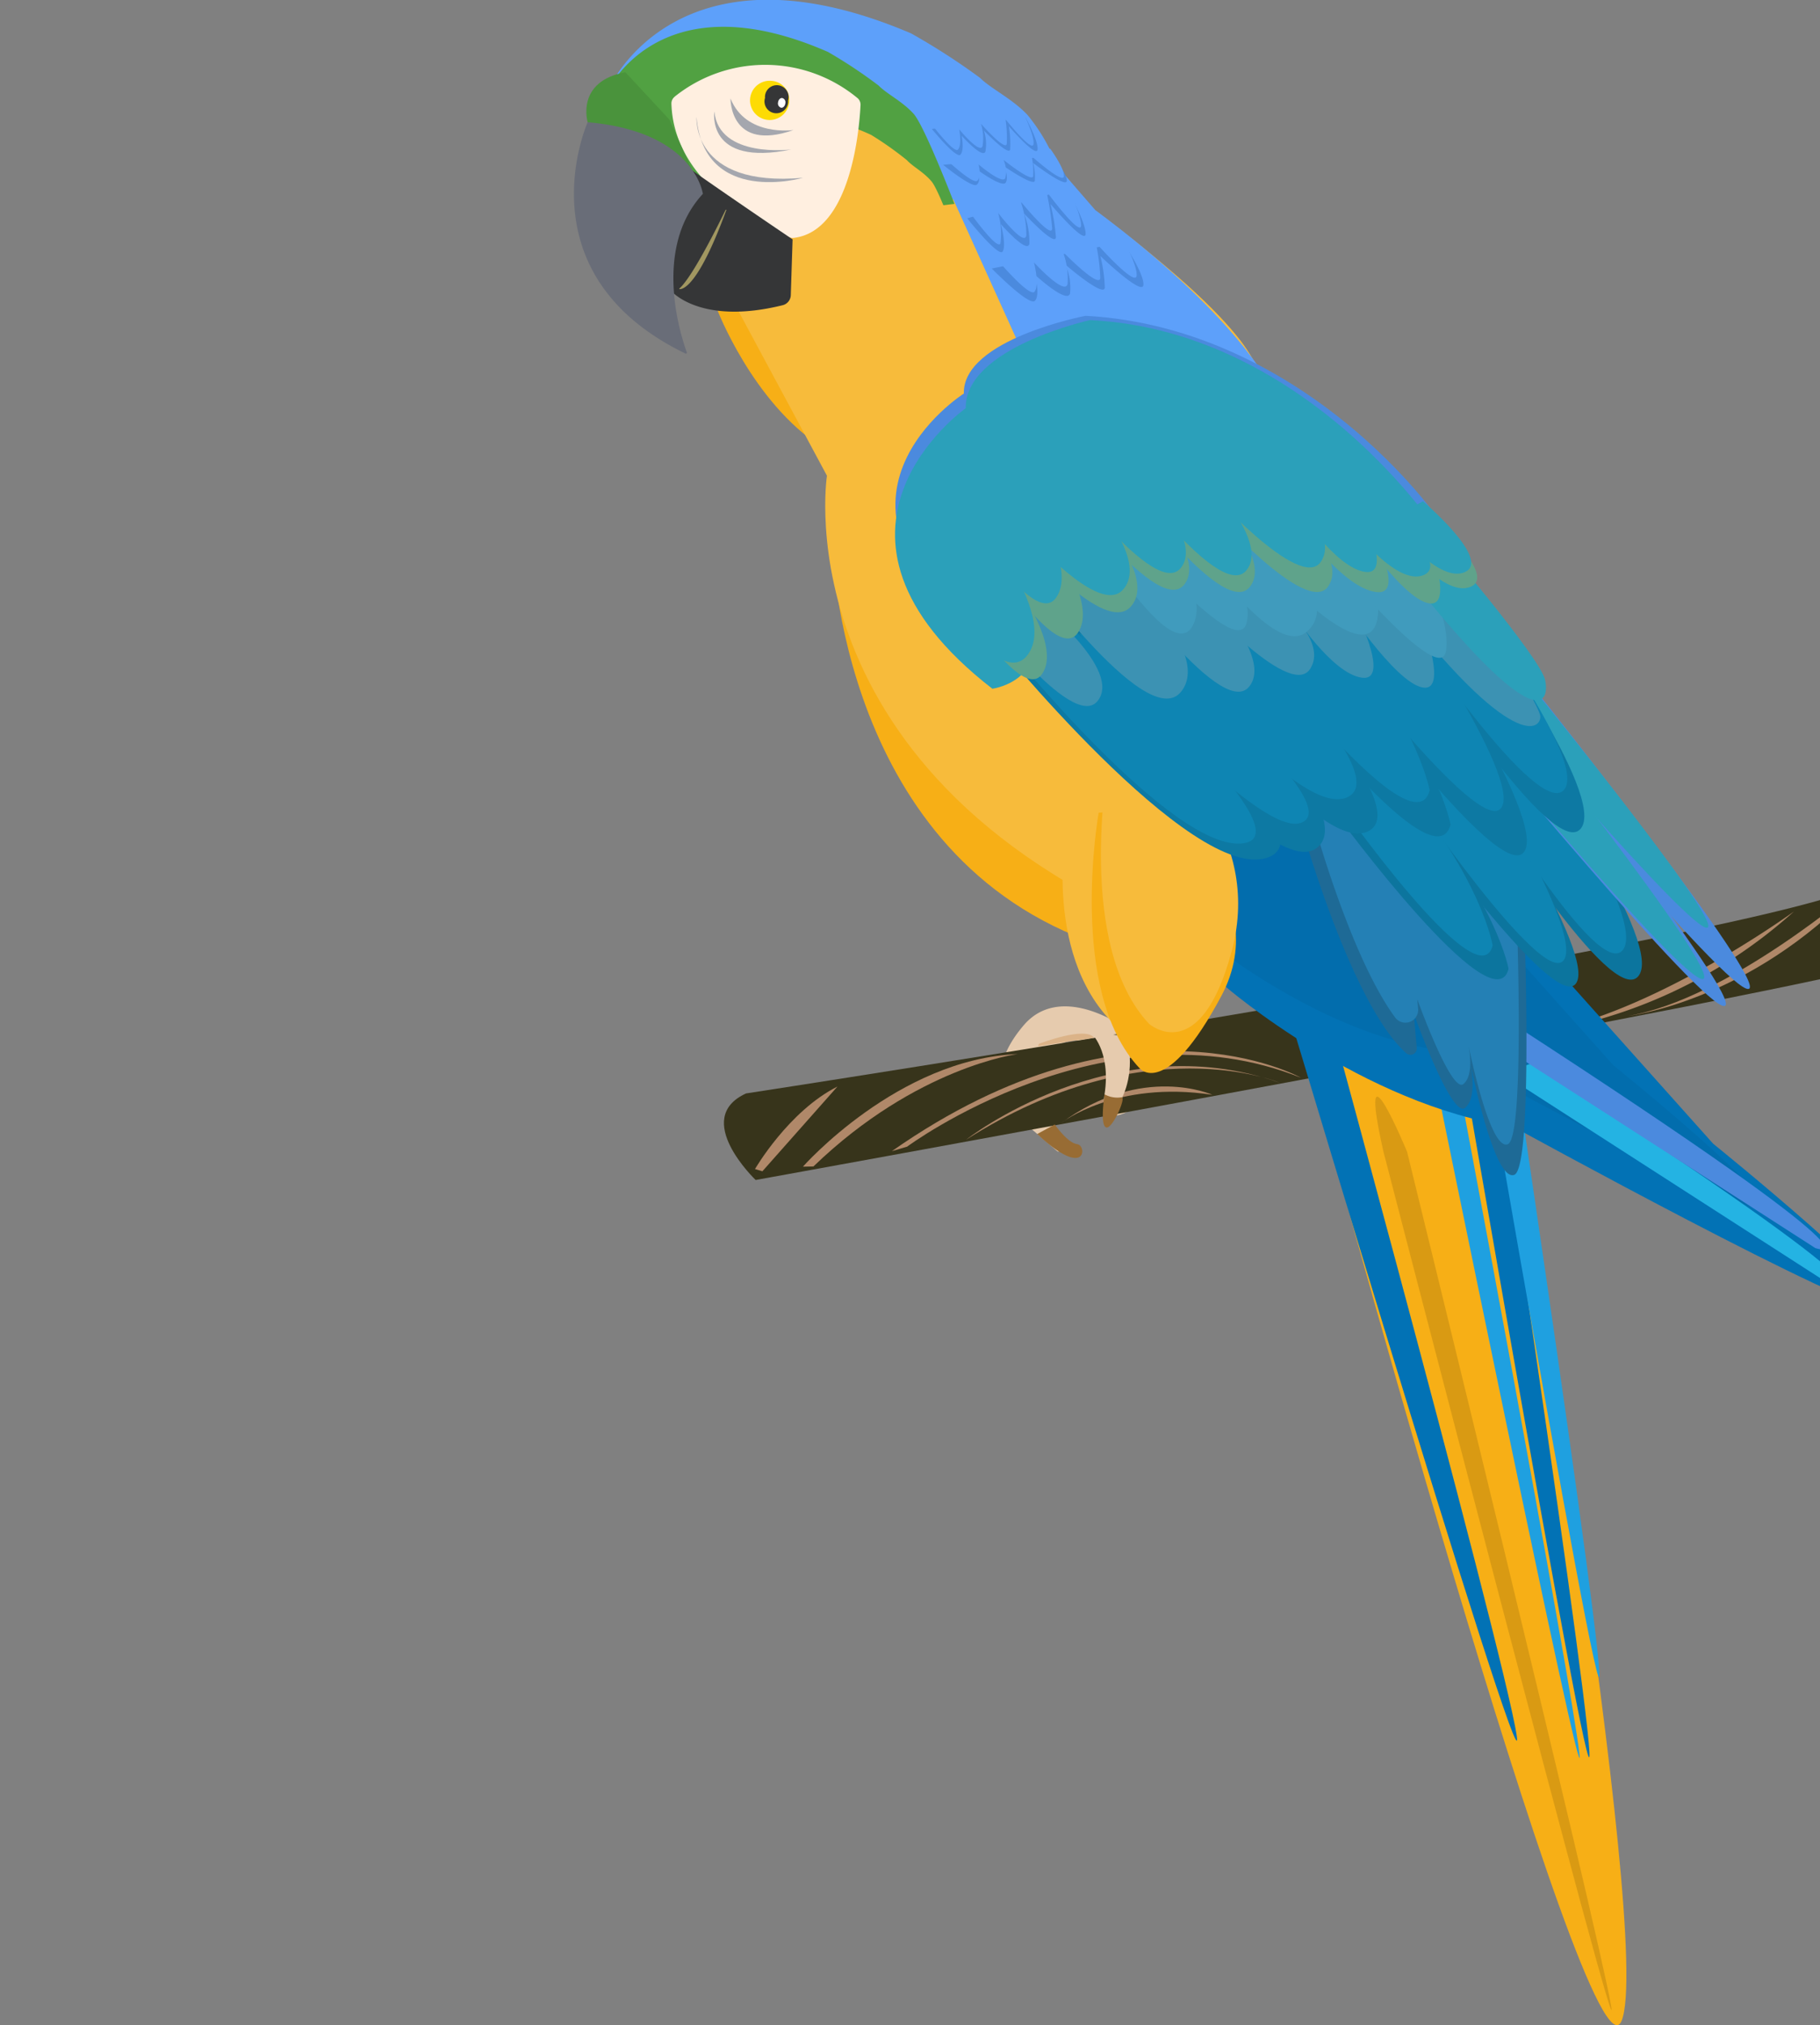 <svg xmlns="http://www.w3.org/2000/svg" xmlns:xlink="http://www.w3.org/1999/xlink" width="160" height="178" viewBox="0 0 160 178">
  <rect x="0" y="0" width="160" height="178" fill="#808080" stroke="none"/>
  <defs>
    <clipPath id="clip-path">
      <rect id="長方形_1919" data-name="長方形 1919" width="160" height="178" transform="translate(1760 1421)" fill="#fff" stroke="#707070" stroke-width="1"/>
    </clipPath>
  </defs>
  <g id="img_page_b-2" transform="translate(-1760 -1421)" clip-path="url(#clip-path)">
    <g id="グループ_4318" data-name="グループ 4318">
      <path id="パス_41454" data-name="パス 41454" d="M25.524,53.343s3.117,8.172,9.177,12.08l-4.239-13.87Z" transform="translate(1797.519 1394.849)" fill="#f7af16"/>
      <path id="パス_41455" data-name="パス 41455" d="M45.958,95.49s.165,26.367,21.4,35.183l-.5-5.086Z" transform="translate(1787.161 1372.577)" fill="#f7af16"/>
      <path id="パス_41456" data-name="パス 41456" d="M26.917,37.711l8.969,16.683S31.536,82.25,69.4,95.916l1.149.312,1.41-14.013L73.79,46s1.634-3.065-14.767-15.244l-5.184-5.975L37.346,29.421Z" transform="translate(1796.813 1408.418)" fill="#f7bb3b"/>
      <path id="パス_41457" data-name="パス 41457" d="M74.277,47.059,89.722,71.927l5.584-23.611s-2.952-6.24-15.417-15.5l-3.94-4.541L67.19,31.4Z" transform="translate(1776.398 1406.646)" fill="#5da0fa"/>
      <path id="パス_41458" data-name="パス 41458" d="M86.752,181.149s-5.419-3.838-8.642-.082c-2.449,2.854-3.03,5.94.132,8.666l2.791,2.406a.164.164,0,0,0,.267-.159l-.471-2.18s-3.9-3.888-.366-6.529,5.439,1.678,5.439,1.678a11.893,11.893,0,0,1-.612,3.61c-.591,1.449,7.147-.082,1.461-7.41" transform="translate(1771.898 1330.034)" fill="#e6cbae"/>
      <path id="パス_41459" data-name="パス 41459" d="M28.682,174.551s97.5-14.933,98.852-18.883,5.648,5.572,1.166,7.471-99.172,19.019-99.172,19.019-5.666-5.4-.845-7.607" transform="translate(1796.903 1342.555)" fill="#37341b"/>
      <path id="パス_41460" data-name="パス 41460" d="M69.91,196.539S82.8,186.37,97.472,191.526c0,0-11.878-5-27.562,5.012" transform="translate(1775.02 1324.636)" fill="#b08869"/>
      <path id="パス_41461" data-name="パス 41461" d="M58.025,195.789s17.428-12.928,34.615-6.057c0,0-14.847-8.333-35.957,6.455Z" transform="translate(1781.725 1325.992)" fill="#b08869"/>
      <path id="パス_41462" data-name="パス 41462" d="M86.83,196.922s4.785-3.795,13.308-2.492c0,0-6.14-2.783-13.308,2.492" transform="translate(1766.443 1322.797)" fill="#b08869"/>
      <path id="パス_41463" data-name="パス 41463" d="M40.823,197.812s8.324-9.453,18.875-9.9c0,0-8.858,1.11-17.95,9.88Z" transform="translate(1789.764 1325.731)" fill="#b08869"/>
      <path id="パス_41464" data-name="パス 41464" d="M32.276,200.961s2.946-5.084,7.25-7.253l-6.6,7.45Z" transform="translate(1794.097 1322.791)" fill="#b08869"/>
      <path id="パス_41465" data-name="パス 41465" d="M193.709,162.5s-13.015,9.483-23.157,10.755A43.373,43.373,0,0,0,193.709,162.5" transform="translate(1724.004 1338.61)" fill="#b08869"/>
      <path id="パス_41466" data-name="パス 41466" d="M208.15,158.144s-11.434,9.869-20.241,11.333c0,0,10.691-1.227,20.241-11.333" transform="translate(1715.206 1340.818)" fill="#b08869"/>
      <path id="パス_41467" data-name="パス 41467" d="M92.071,184.029s1.843,1.543,1.246,5.46,3.368-.134,1.9-5.114Z" transform="translate(1763.786 1327.697)" fill="#e6cbae"/>
      <path id="パス_41468" data-name="パス 41468" d="M82.59,201.311l1.546-.839s1.118,1.637,1.973,1.73.852,3.191-3.519-.892" transform="translate(1768.592 1319.362)" fill="#986c34"/>
      <path id="パス_41469" data-name="パス 41469" d="M130.966,185.263s24.636,90.941,27.52,83.966-9.9-81.532-9.9-81.532-17.534-13.988-17.623-2.434" transform="translate(1744.07 1329.389)" fill="#f7af16"/>
      <path id="パス_41470" data-name="パス 41470" d="M118.551,147.954s25.156,84.241,24.108,77.064-20.3-77.353-20.3-77.353-6.408-10.9-3.807.288" transform="translate(1750.679 1348.542)" fill="#0272b5"/>
      <path id="パス_41471" data-name="パス 41471" d="M151.579,146.36s14.767,86.571,14.4,79.332-11.288-79.146-11.288-79.146-4.472-11.59-3.111-.186" transform="translate(1733.752 1349.336)" fill="#0272b5"/>
      <path id="パス_41472" data-name="パス 41472" d="M151.641,180.6s14.042,68.872,13.44,63.1-11.375-63-11.375-63-3.529-9.183-2.065-.1" transform="translate(1733.771 1331.469)" fill="#1fa0e0"/>
      <path id="パス_41473" data-name="パス 41473" d="M153.34,132.079s14.767,86.571,14.4,79.332-11.288-79.146-11.288-79.146-4.472-11.59-3.111-.186" transform="translate(1732.86 1356.575)" fill="#1fa0e0"/>
      <path id="パス_41474" data-name="パス 41474" d="M143.57,200.309s21.218,81.964,20.018,75.076-17.928-75.022-17.928-75.022-4.5-10.874-2.09-.054" transform="translate(1738.041 1321.875)" fill="#d99a13"/>
      <path id="パス_41475" data-name="パス 41475" d="M115,159.842s12.053,10.4,25.256,12.284c0,0,29.987,16.479,32.622,16.119s-15.05-14.626-15.05-14.626l-17.147-19.182s-33.659-26.4-25.681,5.4" transform="translate(1752.781 1347.908)" fill="#0272b5"/>
      <path id="パス_41476" data-name="パス 41476" d="M109.532,152.023s10.365,8.948,21.72,10.564c0,0,25.789,14.173,28.055,13.863s-12.944-12.579-12.944-12.579l-14.746-16.5s-28.946-22.7-22.086,4.647" transform="translate(1755.469 1350.759)" fill="#026dad"/>
      <path id="パス_41477" data-name="パス 41477" d="M165.417,190.42,194.751,209.3s8.193,2.85-26.652-19.752Z" transform="translate(1726.607 1324.901)" fill="#24b3e3"/>
      <path id="パス_41478" data-name="パス 41478" d="M161.82,183.327,191.154,202.2s8.193,2.85-26.652-19.752Z" transform="translate(1728.431 1328.496)" fill="#4b8ade"/>
      <path id="パス_41479" data-name="パス 41479" d="M129.459,144.855s4.387,15.9,9.329,20.326a.557.557,0,0,0,.927-.462l-.259-3.005s3.314,9.23,4.5,8.279.445-4.061.445-4.061,2.082,10.61,3.885,9.942.793-25,.793-25-18.489-11.924-19.62-6.018" transform="translate(1744.834 1348.387)" fill="#1e6a96"/>
      <path id="パス_41480" data-name="パス 41480" d="M132.106,145.865s3.18,11.524,7.048,16.769a1.121,1.121,0,0,0,2.022-.758l-.072-.838s2.983,8.307,4.05,7.451.4-3.655.4-3.655,1.873,9.549,3.5,8.948.714-22.5.714-22.5-16.64-10.731-17.658-5.416" transform="translate(1743.493 1347.792)" fill="#2480b5"/>
      <path id="パス_41481" data-name="パス 41481" d="M135.9,140.16s13.75,18.717,15.074,13.508c0,0-1.031-6.041-8.9-14.935s-6.176,1.427-6.176,1.427" transform="translate(1741.646 1352.489)" fill="#0c759e"/>
      <path id="パス_41482" data-name="パス 41482" d="M149.163,140.54s12.553,17.63,14.515,15.168-9-19.153-9-19.153Z" transform="translate(1734.847 1351.761)" fill="#0c759e"/>
      <path id="パス_41483" data-name="パス 41483" d="M162.328,139.979s10.965,17.622,13.344,14.9-8.771-18.661-8.771-18.661-6.395-.488-4.573,3.764" transform="translate(1728.339 1351.942)" fill="#0c759e"/>
      <path id="パス_41484" data-name="パス 41484" d="M135.734,137.426s12.528,17.9,13.766,12.9c0,0-.918-5.794-8.093-14.295s-5.673,1.4-5.673,1.4" transform="translate(1741.72 1353.776)" fill="#0e85b3"/>
      <path id="パス_41485" data-name="パス 41485" d="M148.428,136.487s11.924,17.561,13.813,15.091-8.518-19.1-8.518-19.1Z" transform="translate(1735.219 1353.828)" fill="#0e85b3"/>
      <path id="パス_41486" data-name="パス 41486" d="M161.783,136.659s10.051,16.933,12.261,14.3-8.02-17.943-8.02-17.943-5.905-.442-4.241,3.647" transform="translate(1728.6 1353.565)" fill="#0e85b3"/>
      <path id="パス_41487" data-name="パス 41487" d="M87.522,146.109s-2.357,11.637,4.087,17.967-4.087-17.967-4.087-17.967" transform="translate(1766.306 1346.919)" fill="#f7bb3b"/>
      <path id="パス_41488" data-name="パス 41488" d="M6.435,7.623s6.01-13.4,26.465-4.67a58.977,58.977,0,0,1,6.06,3.908c.975.972,2.828,1.824,4.183,3.27a16.093,16.093,0,0,1,2.38,3.938l-24.63,9.544Z" transform="translate(1807.195 1420.981)" fill="#5da0fa"/>
      <path id="パス_41489" data-name="パス 41489" d="M5.79,10.645S10.247.449,25.271,7.027A42.808,42.808,0,0,1,29.719,9.98c.715.736,2.076,1.378,3.069,2.473.964,1.062,3.6,7.93,3.6,7.93L16.384,22.755Z" transform="translate(1807.522 1418.54)" fill="#51a142"/>
      <path id="パス_41490" data-name="パス 41490" d="M24.948,25.275s3.217-7.767,13.831-2.857a29.609,29.609,0,0,1,3.137,2.217c.5.555,1.464,1.035,2.161,1.861.678.8,2.285,5.34,2.285,5.34L32.39,34.412Z" transform="translate(1797.811 1410.442)" fill="#f7bb3b"/>
      <path id="パス_41491" data-name="パス 41491" d="M17.666,14.368a12.726,12.726,0,0,1,16.036.1.756.756,0,0,1,.3.64c-.1,2.024-.817,11.087-5.883,11.678a.752.752,0,0,1-.357-.046c-1.341-.518-10.15-4.2-10.385-11.746a.758.758,0,0,1,.289-.62" transform="translate(1801.649 1415.125)" fill="#ffefe0"/>
      <path id="パス_41492" data-name="パス 41492" d="M15.54,38.186s2.522,3.057,9.8,1.259a.942.942,0,0,0,.715-.885l.159-4.9s-11.367-7.68-12.2-8.555.93.832.93.832.079,5.838.271,6.41Z" transform="translate(1803.465 1408.381)" fill="#353637"/>
      <path id="パス_41493" data-name="パス 41493" d="M34.86,16.233a1.724,1.724,0,1,1-1.534-1.79,1.67,1.67,0,0,1,1.534,1.79" transform="translate(1794.524 1413.666)" fill="#fddb04"/>
      <path id="パス_41494" data-name="パス 41494" d="M63.332,63.162s-15.109,9.591,2.55,22.124c0,0,5.911-.65,2.459-6.652s8.765,2.907,8.765,2.907L97.622,83.79s10.109-3.434,9.345-6.329S93.38,57.371,74.029,56.332c0,0-10.823,2.058-10.7,6.83" transform="translate(1781.405 1392.426)" fill="#4b8ade"/>
      <path id="パス_41495" data-name="パス 41495" d="M63.46,64.845S48.029,75.714,65.8,89.5c0,0,6-.791,2.569-7.448s8.857,3.145,8.857,3.145L98,87.471s10.291-3.945,9.548-7.166S94,58.047,74.386,57.1c0,0-11,2.418-10.926,7.74" transform="translate(1781.439 1392.035)" fill="#2ba0ba"/>
      <path id="パス_41496" data-name="パス 41496" d="M92.918,144.368s-2.8,15.7,3.6,22.455c0,0,2.284,2.845,7.184-6.35s-5.747-16.635-5.747-16.635Z" transform="translate(1763.667 1348.07)" fill="#f7af16"/>
      <path id="パス_41497" data-name="パス 41497" d="M94.57,135.807s-2.838,15.927,3.625,22.779c0,0,4.5,3.922,7.265-6.445,2.78-10.436-5.8-16.873-5.8-16.873Z" transform="translate(1762.834 1352.414)" fill="#f7bb3b"/>
      <path id="パス_41498" data-name="パス 41498" d="M27.912,17.595s-.088,4.749,5.536,2.77c0,0-4.178.623-5.536-2.77" transform="translate(1796.309 1412.062)" fill="#a5a7ae"/>
      <path id="パス_41499" data-name="パス 41499" d="M25.006,19.91s-.752,4.892,6.771,3.337c0,0-6.362.817-6.771-3.337" transform="translate(1797.792 1410.889)" fill="#a5a7ae"/>
      <path id="パス_41500" data-name="パス 41500" d="M21.847,20.878s-.466,6.221,9.362,5.352c0,0-8.71,2.506-9.362-5.352" transform="translate(1799.384 1410.398)" fill="#a5a7ae"/>
      <path id="パス_41501" data-name="パス 41501" d="M162.357,124.854s19.957,25.113,18.177,25.567-22.592-24.753-22.592-24.753-5.068-7.043,4.415-.814" transform="translate(1731.082 1358.996)" fill="#4b8ade"/>
      <path id="パス_41502" data-name="パス 41502" d="M166.638,121.816s19.957,25.113,18.177,25.567-22.592-24.753-22.592-24.753-5.068-7.044,4.415-.814" transform="translate(1728.912 1360.537)" fill="#4b8ade"/>
      <path id="パス_41503" data-name="パス 41503" d="M158.5,120.045s19.957,25.113,18.177,25.567-22.592-24.753-22.592-24.753-5.068-7.043,4.415-.814" transform="translate(1733.038 1361.434)" fill="#2ba0ba"/>
      <path id="パス_41504" data-name="パス 41504" d="M165.005,119.271s17.293,21.2,15.949,21.78-19.305-20.632-19.305-20.632-4.44-5.995,3.357-1.147" transform="translate(1729.156 1361.482)" fill="#2ba0ba"/>
      <path id="パス_41505" data-name="パス 41505" d="M74.037,107.945S91.948,130.17,98.6,127.581s-20.134-24.557-20.134-24.557Z" transform="translate(1772.928 1368.758)" fill="#0d79a3"/>
      <path id="パス_41506" data-name="パス 41506" d="M78.943,100.672s21.119,28.126,26.219,25.008-13.73-20.754-13.73-20.754Z" transform="translate(1770.441 1369.95)" fill="#0d79a3"/>
      <path id="パス_41507" data-name="パス 41507" d="M103.937,112.053s13.54,19.736,18.451,17.745-11.068-18.017-11.068-18.017Z" transform="translate(1757.771 1364.319)" fill="#0d79a3"/>
      <path id="パス_41508" data-name="パス 41508" d="M120.9,110.107s15.844,21.2,17.355,15.311c0,0-1.2-6.836-10.258-16.913s-7.1,1.6-7.1,1.6" transform="translate(1749.265 1368.057)" fill="#0d79a3"/>
      <path id="パス_41509" data-name="パス 41509" d="M135.433,112.478s14.465,19.969,16.717,17.188-10.384-21.685-10.384-21.685Z" transform="translate(1741.806 1366.246)" fill="#0d79a3"/>
      <path id="パス_41510" data-name="パス 41510" d="M150.873,113.145s11.447,17.908,13.912,15.151-9.169-18.956-9.169-18.956-6.648-.512-4.743,3.806" transform="translate(1734.154 1365.566)" fill="#0d79a3"/>
      <path id="パス_41511" data-name="パス 41511" d="M77.427,112.633S92,130.7,98.133,129.773s-16.409-20.007-16.409-20.007Z" transform="translate(1771.209 1365.341)" fill="#0e85b3"/>
      <path id="パス_41512" data-name="パス 41512" d="M90.008,112.908s15.466,17.982,19.486,16.68-9.984-13.1-9.984-13.1Z" transform="translate(1764.832 1363.748)" fill="#0e85b3"/>
      <path id="パス_41513" data-name="パス 41513" d="M99.976,108.253s13.678,18.478,18.57,16.661-11.195-16.859-11.195-16.859Z" transform="translate(1759.779 1366.208)" fill="#0e85b3"/>
      <path id="パス_41514" data-name="パス 41514" d="M117.182,104s15.844,21.2,17.354,15.311c0,0-1.2-6.836-10.258-16.913s-7.1,1.6-7.1,1.6" transform="translate(1751.149 1371.154)" fill="#0e85b3"/>
      <path id="パス_41515" data-name="パス 41515" d="M134.115,109.046s13.306,17.737,15.357,15.281-9.576-19.243-9.576-19.243Z" transform="translate(1742.475 1367.715)" fill="#0e85b3"/>
      <path id="パス_41516" data-name="パス 41516" d="M149.479,109.853s10.836,16.032,13.136,13.585-8.7-16.955-8.7-16.955-6.243-.492-4.432,3.37" transform="translate(1734.854 1367.015)" fill="#0e85b3"/>
      <path id="パス_41517" data-name="パス 41517" d="M79.5,99.115S90.6,114.839,93.67,111.005s-6.822-12-6.822-12Z" transform="translate(1770.161 1370.794)" fill="#3c92b3"/>
      <path id="パス_41518" data-name="パス 41518" d="M71.94,107.708s8.284,11.232,10.544,8.512-5.095-8.565-5.095-8.565Z" transform="translate(1773.991 1366.411)" fill="#3c92b3"/>
      <path id="パス_41519" data-name="パス 41519" d="M95.2,99.991s9.869,14.121,12.4,11.083-5.841-10.806-5.841-10.806Z" transform="translate(1762.2 1370.296)" fill="#3c92b3"/>
      <path id="パス_41520" data-name="パス 41520" d="M87.9,87.5s8.576,15.5,10.93,12.058-5.019-11.9-5.019-11.9Z" transform="translate(1765.903 1376.627)" fill="#409bbd"/>
      <path id="パス_41521" data-name="パス 41521" d="M110.379,105.389s8.467,9.579,10.29,6.751-3.985-6.939-3.985-6.939Z" transform="translate(1754.506 1367.655)" fill="#3c92b3"/>
      <path id="パス_41522" data-name="パス 41522" d="M133.512,108.284s3.367,6.536.715,6.189-6.083-5.7-6.083-5.7Z" transform="translate(1745.501 1366.092)" fill="#3c92b3"/>
      <path id="パス_41523" data-name="パス 41523" d="M143.326,107.582s3.03,7.341.542,6.953-7.3-7.836-7.3-7.836Z" transform="translate(1741.229 1366.895)" fill="#3c92b3"/>
      <path id="パス_41524" data-name="パス 41524" d="M146.829,96.633s10.018,13.948,9.925,15.407-3.45,2.577-15.114-13.394Z" transform="translate(1738.66 1371.998)" fill="#3c92b3"/>
      <path id="パス_41525" data-name="パス 41525" d="M99.626,95.427s9,10.754,9.976,7.708-3.9-7.907-3.9-7.907Z" transform="translate(1759.957 1372.71)" fill="#409bbd"/>
      <path id="パス_41526" data-name="パス 41526" d="M111.279,96.251s6.686,10.033,9.556,7.536-2.029-7.143-2.029-7.143-7.673-3-7.527-.393" transform="translate(1754.051 1372.732)" fill="#409bbd"/>
      <path id="パス_41527" data-name="パス 41527" d="M123.66,99.863s11.368,12.709,9.523,1.909l-2.971-2.489Z" transform="translate(1747.774 1370.655)" fill="#409bbd"/>
      <path id="パス_41528" data-name="パス 41528" d="M136.728,100.221s8.766,10.494,9.242,7.283-2.641-8.313-2.641-8.313Z" transform="translate(1741.15 1370.701)" fill="#409bbd"/>
      <path id="パス_41529" data-name="パス 41529" d="M150.8,95.406s9.2,10.741,9.635,12.735-.585,5.343-12.36-9.573Z" transform="translate(1735.398 1372.62)" fill="#2ba0ba"/>
      <path id="パス_41530" data-name="パス 41530" d="M95.662,82.7s9.731,13.827,12.22,10.856-5.761-10.58-5.761-10.58Z" transform="translate(1761.966 1379.059)" fill="#5fa38b"/>
      <path id="パス_41531" data-name="パス 41531" d="M113.634,90.62s8.467,9.579,10.291,6.751-3.985-6.939-3.985-6.939Z" transform="translate(1752.856 1375.141)" fill="#5fa38b"/>
      <path id="パス_41532" data-name="パス 41532" d="M135.276,93s3.74,6.576.842,6.2-6.694-5.764-6.694-5.764Z" transform="translate(1744.853 1373.837)" fill="#5fa38b"/>
      <path id="パス_41533" data-name="パス 41533" d="M144.414,92.575s3.03,7.341.542,6.953-7.3-7.836-7.3-7.836Z" transform="translate(1740.677 1374.502)" fill="#5fa38b"/>
      <path id="パス_41534" data-name="パス 41534" d="M83.952,82.3s9.731,13.827,12.22,10.856-5.761-10.58-5.761-10.58Z" transform="translate(1767.902 1379.265)" fill="#5fa38b"/>
      <path id="パス_41535" data-name="パス 41535" d="M2.327,17.306s-1.083-3.576,3.313-4.394L9.5,17.064l2.949,6.542Z" transform="translate(1809.337 1414.436)" fill="#4a933c"/>
      <path id="パス_41536" data-name="パス 41536" d="M1.207,21.822S-4.748,35.1,9.795,42.153a.09.09,0,0,0,.125-.11c-.5-1.364-3.05-9.1,1.412-13.92,0,0-.7-5.484-10.124-6.3" transform="translate(1810.457 1409.919)" fill="#696d78"/>
      <path id="パス_41537" data-name="パス 41537" d="M36.084,16.569a1.04,1.04,0,1,1-2.031-.222,1.04,1.04,0,1,1,2.031.222" transform="translate(1793.2 1413.264)" fill="#353637"/>
      <path id="パス_41538" data-name="パス 41538" d="M37.025,17.97c-.026.236-.19.412-.367.392a.388.388,0,0,1-.274-.463c.026-.236.19-.411.367-.392a.388.388,0,0,1,.274.463" transform="translate(1792.016 1412.107)" fill="#fff"/>
      <path id="パス_41539" data-name="パス 41539" d="M67.615,81.553S80.086,98.227,83.224,94.679s-7.4-12.746-7.4-12.746Z" transform="translate(1776.183 1379.642)" fill="#5fa38b"/>
      <path id="パス_41540" data-name="パス 41540" d="M67.887,89.021s8.492,15.108,10.811,11.758-4.974-11.6-4.974-11.6Z" transform="translate(1776.045 1375.856)" fill="#5fa38b"/>
      <path id="パス_41541" data-name="パス 41541" d="M62.777,97.59s8,14.315,10.193,11.139-4.686-10.991-4.686-10.991Z" transform="translate(1778.636 1371.513)" fill="#5fa38b"/>
      <path id="パス_41542" data-name="パス 41542" d="M149.367,91.99s6.133,5.214,3.642,6.239-6.631-4.62-6.631-4.62Z" transform="translate(1736.258 1374.351)" fill="#5fa38b"/>
      <path id="パス_41543" data-name="パス 41543" d="M95.077,79.719s9.731,13.827,12.22,10.856-5.761-10.58-5.761-10.58Z" transform="translate(1762.263 1380.572)" fill="#2ba0ba"/>
      <path id="パス_41544" data-name="パス 41544" d="M112.324,86.241s8.467,9.579,10.291,6.751-3.985-6.939-3.985-6.939Z" transform="translate(1753.52 1377.361)" fill="#2ba0ba"/>
      <path id="パス_41545" data-name="パス 41545" d="M134.11,89.427s3.367,6.536.714,6.189-6.083-5.7-6.083-5.7Z" transform="translate(1745.198 1375.651)" fill="#2ba0ba"/>
      <path id="パス_41546" data-name="パス 41546" d="M83.367,79.313S93.1,93.14,95.586,90.169s-5.761-10.58-5.761-10.58Z" transform="translate(1768.198 1380.777)" fill="#2ba0ba"/>
      <path id="パス_41547" data-name="パス 41547" d="M67.03,78.569s12.157,16.64,15.235,13.085S75.056,78.93,75.056,78.93Z" transform="translate(1776.479 1381.154)" fill="#2ba0ba"/>
      <path id="パス_41548" data-name="パス 41548" d="M63.235,81.18s8.8,16.075,11.221,12.5S69.31,81.333,69.31,81.333Z" transform="translate(1778.403 1379.831)" fill="#2ba0ba"/>
      <path id="パス_41549" data-name="パス 41549" d="M59.882,92.538s7.559,13.765,10.4,9.734-6.131-13.986-6.131-13.986Z" transform="translate(1780.103 1376.229)" fill="#2ba0ba"/>
      <path id="パス_41550" data-name="パス 41550" d="M148.3,89.392s6.133,5.214,3.642,6.239-6.631-4.62-6.631-4.62Z" transform="translate(1736.799 1375.668)" fill="#2ba0ba"/>
      <path id="パス_41551" data-name="パス 41551" d="M141.008,89.9s6.133,5.214,3.642,6.239-6.631-4.62-6.631-4.62Z" transform="translate(1740.496 1375.41)" fill="#2ba0ba"/>
      <path id="パス_41552" data-name="パス 41552" d="M94.441,195.1a2.323,2.323,0,0,0,1.461.264c.544-.212-.752,2.832-1.319,2.644s-.142-2.908-.142-2.908" transform="translate(1762.662 1322.084)" fill="#986c34"/>
      <path id="パス_41553" data-name="パス 41553" d="M82.82,185.172s4.085-1.583,4.843-.527l-4.94.731Z" transform="translate(1768.525 1327.569)" fill="#dbb388"/>
      <path id="パス_41554" data-name="パス 41554" d="M22.852,37.42c-.76,1.559-2.955,5.946-4.066,6.915a.032.032,0,0,0,.018.055c.309.022,1.681-.31,4.107-6.945a.032.032,0,0,0-.058-.025" transform="translate(1800.94 1402.022)" fill="#a19761"/>
      <path id="パス_41555" data-name="パス 41555" d="M74.491,45.515s3.333,3.4,3.807,2.826-.036-2.3-.036-2.3,2.86,2.643,3.112,1.662a5.079,5.079,0,0,0-.405-2.525s3.4,2.939,3.459,2.014a12.954,12.954,0,0,0-.391-2.777S87.77,48,87.823,46.949s-1.807-3.755-1.807-3.755Z" transform="translate(1772.698 1399.086)" fill="#4b8ade"/>
      <path id="パス_41556" data-name="パス 41556" d="M74.783,43.005s3.186,3.837,3.626,3.2-.062-2.565-.062-2.565,2.73,2.982,2.956,1.891a6.648,6.648,0,0,0-.414-2.82S84.13,46.028,84.177,45a17.033,17.033,0,0,0-.4-3.1s3.565,4.043,3.6,2.873-1.75-4.209-1.75-4.209Z" transform="translate(1772.55 1400.421)" fill="#5da0fa"/>
      <path id="パス_41557" data-name="パス 41557" d="M70.117,36.324s2.79,3.515,3.121,2.906-.169-2.4-.169-2.4,2.377,2.725,2.513,1.7a7.1,7.1,0,0,0-.47-2.631s2.811,3.029,2.8,2.062a18.255,18.255,0,0,0-.474-2.895s3.11,3.7,3.088,2.6-1.63-3.9-1.63-3.9Z" transform="translate(1774.915 1403.865)" fill="#4b8ade"/>
      <path id="パス_41558" data-name="パス 41558" d="M69.754,33.949s2.781,3.983,3.095,3.306a6.539,6.539,0,0,0-.2-2.692s2.365,3.092,2.48,1.943a9.116,9.116,0,0,0-.5-2.955s2.793,3.439,2.769,2.356a23.588,23.588,0,0,0-.51-3.251s3.1,4.195,3.056,2.966-1.655-4.4-1.655-4.4Z" transform="translate(1775.099 1405.151)" fill="#5da0fa"/>
      <path id="パス_41559" data-name="パス 41559" d="M65.81,28.651s2.522,2.057,2.949,1.757.119-1.283.119-1.283S71.06,30.735,71.33,30.2s-.171-1.426-.171-1.426,2.6,1.8,2.715,1.288a4.974,4.974,0,0,0-.143-1.566s2.839,2.177,2.951,1.594-1.245-2.179-1.245-2.179Z" transform="translate(1777.098 1406.832)" fill="#4b8ade"/>
      <path id="パス_41560" data-name="パス 41560" d="M66.158,27.4s2.421,2.3,2.831,1.967.116-1.44.116-1.44,2.1,1.8,2.356,1.2a2.57,2.57,0,0,0-.162-1.6s2.5,2.016,2.608,1.441a6.47,6.47,0,0,0-.136-1.757s2.725,2.437,2.834,1.784-1.193-2.442-1.193-2.442Z" transform="translate(1776.922 1407.522)" fill="#5da0fa"/>
      <path id="パス_41561" data-name="パス 41561" d="M63.811,21.992s2.146,2.652,2.512,2.262.107-1.662.107-1.662,1.858,2.074,2.091,1.382a3.77,3.77,0,0,0-.14-1.846s2.217,2.32,2.315,1.655a9.624,9.624,0,0,0-.115-2.027S73,24.563,73.1,23.808s-1.054-2.816-1.054-2.816Z" transform="translate(1778.111 1410.34)" fill="#4b8ade"/>
      <path id="パス_41562" data-name="パス 41562" d="M63.486,20.711s2.1,2.821,2.46,2.406.107-1.769.107-1.769,1.819,2.207,2.048,1.468a4.334,4.334,0,0,0-.136-1.964s2.171,2.467,2.267,1.76a11.071,11.071,0,0,0-.111-2.157s2.366,2.984,2.463,2.18-1.031-3-1.031-3Z" transform="translate(1778.276 1411.026)" fill="#5da0fa"/>
    </g>
  </g>
</svg>
